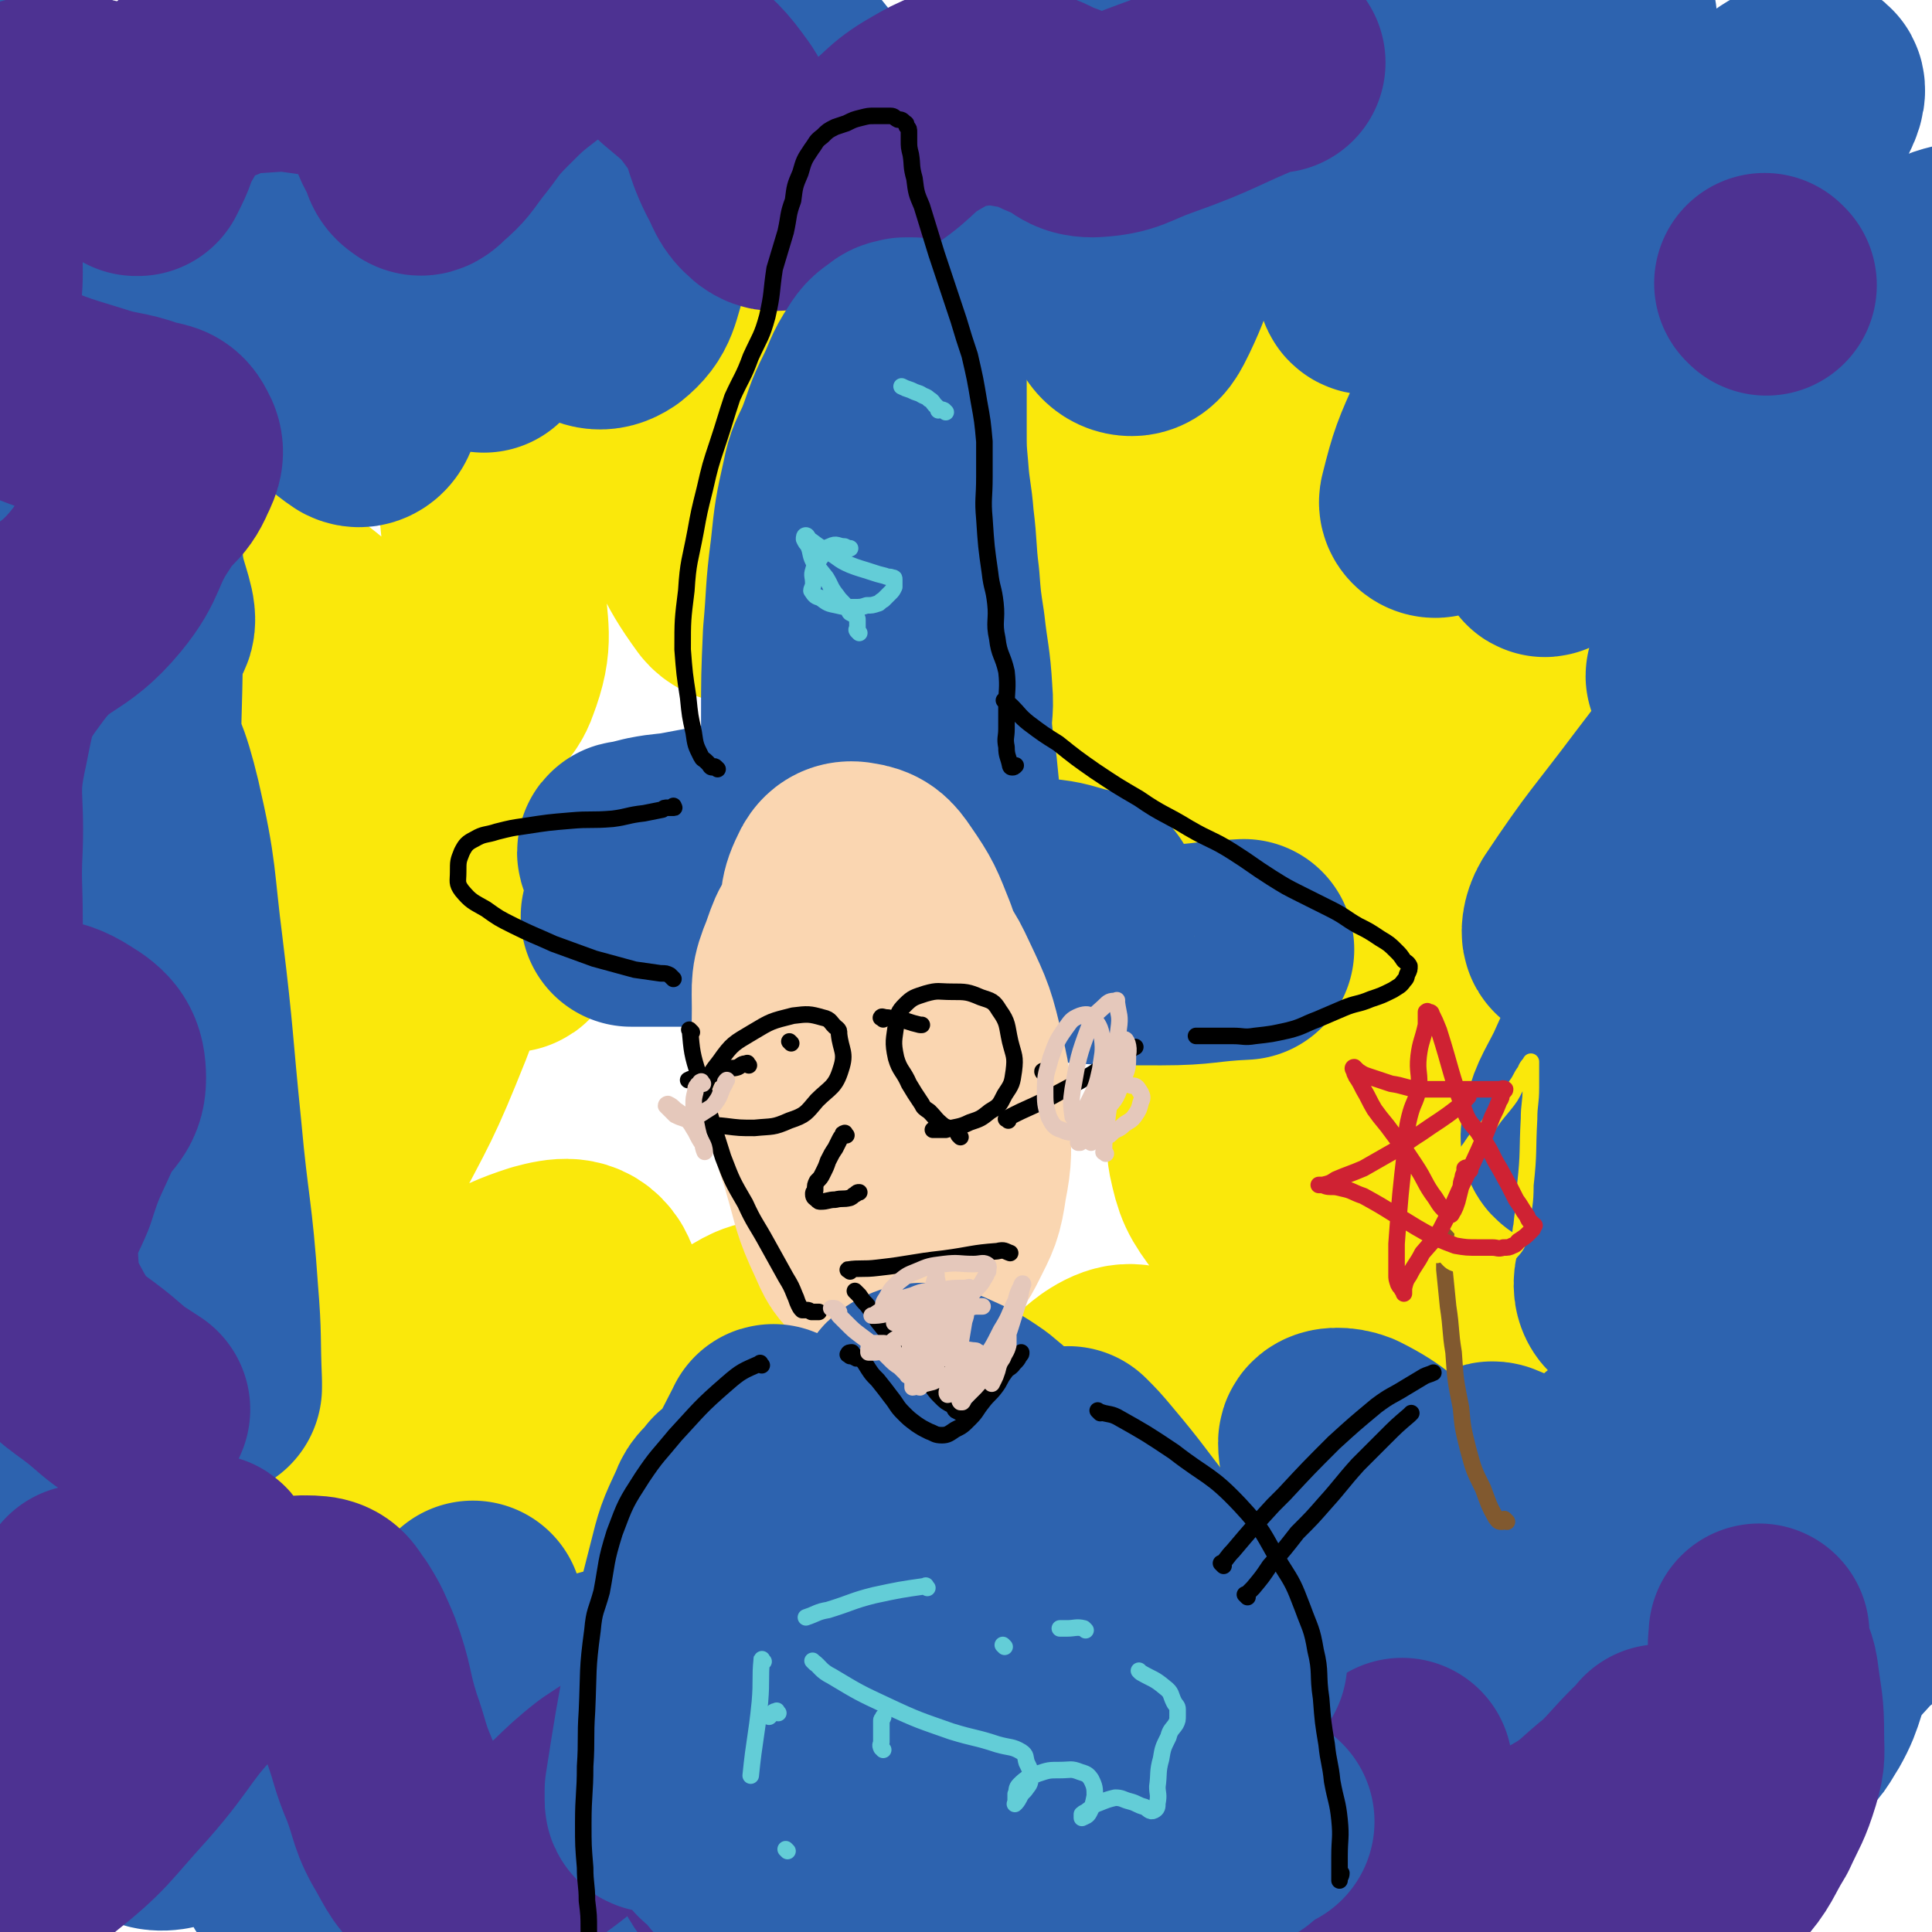 <svg viewBox='0 0 1050 1050' version='1.1' xmlns='http://www.w3.org/2000/svg' xmlns:xlink='http://www.w3.org/1999/xlink'><g fill='none' stroke='#FAE80B' stroke-width='120' stroke-linecap='round' stroke-linejoin='round'><path d='M554,383c-1,-1 -2,-1 -1,-1 22,-14 23,-13 46,-28 37,-23 36,-24 73,-47 27,-18 27,-19 55,-36 18,-11 19,-10 38,-19 6,-3 6,-3 13,-6 2,0 5,-1 4,0 -5,6 -8,7 -15,14 -26,25 -26,25 -51,50 -22,21 -23,19 -43,41 -15,15 -15,15 -27,32 -5,6 -8,9 -7,13 1,3 5,3 10,2 17,-4 18,-3 33,-12 23,-14 21,-18 43,-34 23,-16 24,-14 48,-30 22,-14 22,-15 43,-30 14,-11 14,-11 27,-22 2,-2 2,-2 4,-4 0,0 0,-1 0,-1 -23,13 -24,13 -47,27 -26,16 -26,16 -51,33 -27,18 -26,18 -53,36 -21,14 -22,13 -43,28 -8,6 -10,7 -15,15 -2,3 -1,6 2,7 10,3 12,4 24,2 22,-3 22,-7 45,-11 28,-4 28,-4 56,-5 29,-1 29,1 57,1 26,0 26,-1 51,0 18,1 18,1 35,3 7,0 7,1 13,3 1,0 1,-1 1,-1 -8,4 -8,5 -16,7 -32,12 -32,14 -66,22 -32,9 -33,8 -66,12 -32,5 -32,3 -64,6 -23,2 -23,1 -46,4 -9,1 -11,1 -18,5 -2,1 -2,4 0,5 8,6 9,6 19,10 19,8 20,6 40,14 26,9 25,11 51,20 26,9 26,10 52,15 22,5 22,4 44,6 13,1 13,0 26,0 6,0 6,0 11,0 0,0 0,0 0,0 -16,0 -16,0 -31,0 -29,1 -29,0 -58,2 -31,2 -31,3 -62,7 -25,3 -25,2 -49,7 -15,2 -15,3 -29,8 -4,2 -9,3 -8,5 3,3 7,4 15,5 19,5 19,5 38,7 26,3 26,2 52,4 25,2 25,1 49,5 22,2 22,2 43,7 10,3 11,3 20,7 5,3 8,4 8,8 0,4 -4,6 -9,8 -15,8 -15,10 -31,13 -24,6 -25,5 -50,5 -30,-1 -30,-3 -60,-7 -19,-2 -19,-3 -38,-4 -11,-1 -13,-4 -22,0 -5,2 -6,6 -5,11 3,14 4,16 13,28 10,16 14,14 25,29 16,23 12,26 30,48 13,16 17,13 32,29 12,13 9,17 21,29 4,3 7,4 11,2 4,-3 6,-6 6,-12 -2,-17 -3,-18 -11,-35 -11,-26 -11,-28 -28,-52 -17,-24 -19,-23 -40,-45 -7,-7 -9,-14 -15,-11 -6,3 -7,10 -9,21 -5,21 -4,22 -6,44 -1,32 -1,32 0,64 1,40 1,40 3,79 2,30 4,30 6,61 1,17 0,17 1,34 0,1 1,4 1,2 1,-9 3,-12 1,-24 -5,-32 -3,-34 -14,-64 -13,-34 -15,-34 -34,-65 -12,-21 -12,-26 -30,-38 -9,-6 -15,-5 -24,1 -15,11 -14,16 -23,34 -13,26 -11,27 -19,54 -9,27 -9,27 -16,55 -6,23 -5,23 -12,46 -1,5 -2,5 -3,10 0,0 0,0 0,0 10,-20 8,-21 20,-40 11,-18 12,-17 24,-35 7,-10 10,-12 13,-20 1,-3 -3,-4 -6,-2 -15,5 -14,9 -29,15 -24,11 -25,9 -49,20 -25,11 -25,12 -49,25 -22,12 -20,15 -42,24 -14,6 -17,8 -30,6 -6,-1 -10,-5 -9,-12 1,-16 4,-18 13,-35 12,-24 13,-24 30,-46 13,-18 14,-18 30,-34 9,-10 10,-9 21,-17 1,-1 3,-1 3,-1 0,0 -1,1 -2,2 -21,19 -22,18 -42,38 -20,21 -17,24 -38,43 -13,12 -14,10 -29,18 -5,3 -8,6 -10,3 -4,-5 -3,-9 -1,-18 8,-28 10,-28 22,-55 13,-29 14,-29 28,-57 11,-20 12,-19 22,-39 2,-5 5,-11 2,-11 -7,0 -12,4 -23,11 -25,16 -27,15 -49,36 -30,28 -29,30 -55,61 -27,31 -26,32 -52,64 -17,21 -16,22 -35,42 -5,5 -9,10 -11,7 -4,-6 -4,-13 0,-24 11,-29 12,-29 29,-56 22,-38 24,-36 48,-73 22,-32 27,-30 43,-64 7,-14 9,-22 4,-31 -5,-8 -13,-7 -24,-4 -25,8 -24,12 -47,26 -30,18 -30,18 -58,38 -29,21 -27,23 -56,44 -17,11 -17,12 -36,20 -7,3 -15,6 -15,1 1,-12 8,-18 18,-34 20,-35 21,-35 42,-70 25,-42 27,-41 50,-85 20,-38 21,-38 37,-78 10,-26 10,-27 14,-55 2,-14 4,-18 -2,-28 -5,-6 -10,-6 -19,-4 -14,3 -15,5 -26,14 -20,17 -19,19 -36,38 -12,15 -13,15 -24,31 -6,9 -6,18 -10,20 -2,1 -2,-7 -1,-14 2,-24 4,-24 7,-48 4,-33 6,-33 8,-66 3,-30 1,-31 3,-62 1,-20 0,-20 4,-41 1,-5 0,-10 4,-10 6,0 10,3 15,10 16,21 14,24 29,48 19,33 18,34 38,67 16,25 15,26 33,50 4,5 11,10 11,7 0,-6 -3,-15 -11,-26 -17,-24 -20,-23 -40,-45 -29,-31 -29,-31 -57,-62 -22,-24 -21,-25 -43,-49 -14,-15 -15,-14 -28,-31 -6,-8 -5,-9 -9,-18 0,0 0,1 0,1 7,5 7,5 14,10 26,18 26,18 52,37 23,16 21,20 45,34 21,12 23,16 45,18 11,1 17,-3 20,-12 8,-21 4,-25 3,-49 -1,-38 -4,-38 -5,-75 -2,-33 -4,-34 0,-66 3,-24 4,-27 14,-47 4,-6 8,-8 14,-6 12,5 13,8 22,20 17,23 17,24 29,50 16,34 12,36 26,70 11,28 10,32 26,54 4,5 10,4 13,0 8,-10 8,-14 10,-28 5,-29 2,-29 5,-58 3,-31 2,-32 8,-62 4,-19 3,-21 12,-37 2,-4 7,-6 9,-3 7,11 6,16 9,32 4,23 2,24 5,47 3,29 3,29 9,57 5,24 3,26 12,49 3,7 5,10 12,11 12,1 17,1 25,-8 16,-19 13,-24 24,-49 13,-31 12,-31 25,-63 9,-23 9,-23 19,-47 2,-4 4,-9 4,-9 0,1 -3,5 -5,10 -13,31 -13,31 -24,63 -11,30 -11,30 -19,62 -7,27 -8,27 -10,55 -2,16 -4,21 3,32 4,6 11,7 18,3 20,-14 17,-20 35,-39 26,-29 26,-29 52,-58 26,-29 26,-29 53,-58 15,-16 15,-17 32,-32 2,-2 6,-4 6,-1 -3,15 -7,18 -13,37 -10,29 -11,28 -18,57 -8,31 -8,31 -13,62 -3,24 -5,25 -2,48 2,13 2,15 12,24 12,10 15,8 31,14 8,3 8,1 16,3 '/></g>
<g fill='none' stroke='#2D63AF' stroke-width='120' stroke-linecap='round' stroke-linejoin='round'><path d='M786,882c-1,-1 -2,-2 -1,-1 1,3 0,5 3,9 15,24 15,24 31,46 19,25 19,25 40,48 11,12 12,15 24,23 2,1 4,-3 3,-6 -7,-15 -9,-16 -21,-30 -19,-24 -20,-24 -42,-46 -20,-20 -21,-19 -42,-38 -22,-21 -21,-23 -45,-42 -9,-7 -19,-13 -21,-10 -3,5 1,15 9,26 15,21 18,19 36,39 19,21 17,23 37,43 19,18 21,15 41,32 12,9 11,11 23,20 3,3 7,5 7,3 1,-7 -2,-12 -7,-22 -14,-24 -15,-24 -32,-46 -26,-33 -27,-32 -53,-65 -22,-27 -22,-27 -41,-56 -8,-11 -13,-15 -13,-25 0,-3 7,-3 12,-1 18,9 17,12 34,23 23,16 25,14 47,31 26,20 25,21 49,43 20,19 20,19 40,38 11,11 11,11 22,23 2,2 3,4 4,3 0,-1 -1,-4 -3,-7 -20,-25 -20,-24 -40,-49 -23,-26 -22,-26 -45,-53 -12,-13 -12,-13 -24,-27 -4,-4 -10,-9 -6,-8 13,5 19,10 39,20 21,11 21,10 42,22 18,10 16,13 35,21 11,5 12,5 24,5 7,0 12,0 14,-5 2,-7 0,-12 -6,-20 -11,-15 -12,-14 -27,-26 -15,-12 -15,-12 -32,-20 -8,-5 -9,-6 -18,-7 -3,0 -6,2 -5,4 1,5 3,7 8,10 10,6 10,7 21,9 12,3 12,3 25,2 15,0 15,0 30,-4 12,-3 14,-2 23,-9 5,-4 6,-7 5,-13 -2,-7 -4,-8 -11,-12 -14,-8 -15,-6 -31,-11 -12,-4 -12,-4 -24,-9 -5,-2 -9,-1 -11,-5 -2,-3 1,-5 3,-9 11,-18 10,-20 24,-35 21,-23 23,-22 47,-42 29,-24 30,-22 58,-45 10,-8 10,-9 18,-18 1,0 1,-1 0,-1 -2,0 -3,0 -5,1 -28,16 -28,15 -56,32 -28,16 -28,17 -56,34 -18,11 -18,12 -36,22 -11,7 -13,11 -23,13 -4,0 -5,-5 -4,-9 5,-14 9,-13 17,-28 13,-24 11,-25 27,-48 16,-26 18,-25 37,-49 12,-16 14,-15 25,-31 2,-3 4,-6 2,-6 -12,2 -17,1 -29,9 -22,15 -20,19 -41,36 -19,15 -19,15 -39,29 -11,7 -12,9 -23,13 -3,1 -6,-1 -5,-3 3,-15 5,-16 12,-30 13,-29 13,-29 29,-57 18,-33 17,-33 38,-65 17,-27 18,-26 38,-53 6,-8 13,-12 13,-16 -1,-2 -8,0 -14,4 -19,13 -18,14 -36,29 -21,18 -22,18 -42,37 -17,16 -16,17 -32,34 -3,4 -4,9 -5,8 -1,0 -1,-5 2,-10 22,-33 23,-32 47,-64 27,-35 26,-37 56,-70 30,-32 34,-29 65,-61 19,-19 18,-20 36,-41 1,-1 1,-1 1,-3 0,0 0,-1 0,-1 -18,12 -18,12 -36,25 -13,9 -13,10 -26,19 -24,18 -26,16 -49,35 -14,12 -13,14 -26,27 -2,2 -4,4 -3,3 6,-14 7,-18 17,-33 17,-27 17,-27 38,-51 24,-28 29,-25 52,-53 20,-25 22,-26 34,-54 6,-13 1,-14 1,-28 0,-5 3,-11 0,-10 -13,3 -16,9 -32,18 -33,17 -35,13 -65,33 -32,23 -29,27 -59,53 -25,21 -26,19 -52,40 -8,7 -11,13 -16,15 -2,1 0,-5 2,-10 13,-31 11,-33 29,-61 21,-32 27,-28 48,-60 19,-29 15,-32 34,-62 14,-24 17,-22 30,-46 3,-5 5,-12 1,-11 -11,2 -17,6 -29,17 -22,20 -20,22 -40,45 -27,32 -27,32 -53,64 -26,33 -25,34 -52,68 -14,17 -14,20 -28,34 -2,2 -6,0 -5,-3 5,-20 6,-22 15,-42 16,-35 19,-34 34,-68 16,-36 17,-36 30,-73 9,-27 8,-27 14,-55 3,-14 5,-18 2,-29 -1,-4 -6,-4 -10,-1 -12,9 -12,11 -22,23 -21,24 -21,24 -40,49 -17,22 -15,24 -31,47 -9,15 -9,16 -20,29 -2,2 -6,4 -6,1 -2,-15 -1,-18 2,-36 3,-26 6,-26 8,-51 3,-26 4,-26 2,-52 -1,-18 1,-23 -6,-36 -4,-5 -11,-6 -17,-1 -14,11 -12,16 -24,33 -16,22 -17,22 -32,45 -17,29 -17,29 -31,59 -12,25 -8,27 -20,52 -3,6 -5,11 -10,11 -5,0 -9,-4 -10,-12 -6,-21 -3,-23 -4,-46 -1,-26 2,-27 0,-53 -2,-24 -3,-24 -8,-49 -2,-11 0,-15 -6,-22 -3,-4 -8,-4 -12,0 -10,10 -7,13 -15,27 -8,13 -10,12 -16,26 -10,22 -5,25 -17,46 -5,9 -7,10 -17,14 -8,3 -11,3 -18,-1 -13,-8 -12,-11 -23,-23 -17,-20 -16,-21 -33,-42 -12,-15 -12,-15 -25,-29 -4,-5 -4,-5 -8,-8 -3,-3 -4,-3 -7,-5 -4,-3 -4,-6 -8,-5 -11,2 -16,2 -21,12 -10,20 -6,24 -9,49 -4,25 -2,25 -5,51 -3,18 -1,19 -6,36 -5,15 -4,20 -14,28 -6,4 -11,3 -17,-3 -14,-16 -11,-20 -23,-40 -5,-8 -5,-8 -10,-16 -4,-6 -4,-6 -8,-13 -21,-39 -21,-39 -42,-79 -4,-8 -3,-9 -7,-17 0,-1 0,0 -1,1 -1,2 -4,1 -3,3 3,31 5,32 11,63 1,8 1,8 3,15 6,20 7,20 12,41 7,25 5,25 12,50 1,5 1,6 3,10 0,0 0,-1 0,-1 -10,-22 -8,-23 -19,-43 -19,-35 -19,-35 -40,-68 -19,-29 -20,-28 -39,-57 -12,-17 -12,-17 -23,-34 -2,-3 -3,-6 -4,-5 -2,1 -2,4 -1,8 5,27 4,27 11,53 10,33 14,32 25,65 12,36 12,36 21,73 5,21 7,22 7,42 0,5 -4,9 -8,7 -15,-10 -15,-16 -30,-32 -25,-30 -23,-31 -50,-60 -35,-38 -36,-37 -74,-73 -23,-22 -25,-20 -47,-42 -5,-5 -5,-13 -6,-12 -2,2 0,9 0,17 1,27 -2,27 2,53 6,41 4,42 19,81 19,47 29,43 48,89 14,34 11,36 19,71 3,11 7,20 3,23 -4,3 -10,-4 -19,-11 -34,-24 -34,-25 -66,-51 -1,-1 0,-1 -1,-2 '/><path d='M71,915c-1,-1 -2,-2 -1,-1 3,2 4,5 9,7 16,4 17,5 33,4 14,-1 15,-2 27,-8 10,-5 11,-6 17,-13 2,-2 0,-5 -2,-5 -6,0 -9,-1 -15,4 -18,14 -16,16 -32,33 -12,13 -15,12 -24,27 -6,8 -8,12 -5,20 2,5 6,7 13,6 16,-3 16,-6 32,-15 20,-11 20,-11 39,-25 22,-16 21,-18 42,-34 19,-15 19,-14 38,-28 7,-5 7,-5 15,-11 0,0 0,-1 0,0 -12,10 -14,9 -26,22 -19,22 -17,23 -35,46 -13,17 -15,16 -27,35 -8,13 -9,14 -13,29 -1,6 0,10 4,11 10,2 14,1 25,-5 22,-13 20,-17 41,-33 23,-16 24,-15 47,-31 21,-14 21,-16 43,-29 9,-6 12,-9 20,-9 3,0 4,5 2,10 -4,13 -6,13 -14,26 -11,18 -13,17 -24,35 -12,21 -12,21 -22,43 -6,14 -7,15 -9,30 -1,6 0,11 4,12 6,0 9,-5 18,-11 20,-13 21,-11 40,-27 23,-18 20,-21 43,-40 18,-15 18,-15 38,-28 11,-8 11,-9 23,-13 6,-2 8,-3 13,0 6,3 6,5 7,12 3,10 3,10 2,21 -1,23 -2,23 -5,46 -3,17 -7,17 -9,35 0,8 -2,15 3,16 7,2 13,-2 20,-10 15,-15 13,-17 24,-35 13,-21 11,-22 23,-44 9,-15 7,-17 18,-30 8,-9 10,-9 21,-12 6,-2 8,-2 14,1 6,2 6,4 11,8 6,5 7,4 12,11 7,8 5,10 12,19 7,10 7,13 16,18 7,4 12,6 17,1 12,-11 9,-17 19,-33 7,-13 8,-13 15,-27 6,-11 3,-13 10,-22 4,-5 7,-6 12,-5 7,2 7,6 14,12 7,7 5,8 13,14 9,8 9,8 20,13 11,5 11,5 23,7 10,1 11,2 19,0 7,-2 7,-3 11,-9 6,-10 7,-11 9,-23 3,-14 -2,-15 1,-29 1,-4 1,-7 6,-8 7,-2 10,-3 18,1 13,6 12,8 23,18 13,11 11,14 24,24 14,10 15,9 30,16 10,4 11,6 22,5 10,-1 12,-2 19,-9 12,-13 11,-16 18,-32 5,-13 3,-14 7,-27 1,-7 1,-7 3,-13 0,0 1,0 1,0 1,1 1,2 1,4 0,8 -1,8 -2,16 -2,18 -5,18 -5,36 0,4 2,8 5,7 5,-1 6,-5 10,-11 8,-14 5,-16 13,-30 6,-9 7,-9 14,-17 5,-5 6,-4 10,-9 2,-3 0,-4 2,-6 3,-5 5,-4 8,-10 4,-9 4,-9 6,-19 4,-12 4,-12 5,-23 3,-20 4,-20 5,-40 1,-28 -1,-28 -1,-57 0,-36 0,-36 0,-73 0,-31 1,-31 0,-62 -1,-24 1,-24 -3,-47 -2,-17 -5,-17 -8,-34 -2,-15 -3,-15 -2,-31 2,-21 4,-21 8,-43 4,-23 5,-23 7,-47 2,-26 2,-26 2,-52 0,-23 1,-23 -3,-46 -3,-17 -4,-17 -11,-33 -8,-18 -8,-18 -18,-34 -8,-14 -9,-13 -19,-26 -9,-10 -9,-9 -19,-19 -5,-5 -5,-5 -11,-11 -1,-1 -1,-1 -1,-1 '/><path d='M70,313c-1,-1 -1,-1 -1,-1 -1,-1 0,0 0,0 -1,8 -2,8 -2,17 -1,22 -1,22 -1,44 0,24 0,24 0,48 1,30 1,30 2,60 1,22 6,29 1,43 -2,5 -10,0 -14,-5 -16,-23 -17,-25 -27,-53 -13,-33 -11,-34 -20,-70 -7,-26 -5,-27 -10,-54 -4,-18 -3,-19 -7,-37 -1,-3 -3,-8 -4,-6 -1,4 -1,9 -1,18 -1,33 -2,33 -1,66 1,74 -1,74 5,147 5,68 5,68 17,135 10,57 14,57 28,113 9,33 9,33 18,65 4,14 5,13 10,27 0,2 1,7 1,5 1,-21 2,-26 -1,-52 -7,-67 -9,-67 -18,-134 -9,-64 -11,-64 -17,-129 -6,-56 -7,-57 -6,-113 0,-26 3,-26 9,-51 4,-15 4,-15 10,-28 2,-4 4,-8 7,-6 6,4 6,8 12,17 3,4 3,4 4,9 10,25 12,25 18,50 9,39 7,40 12,79 6,49 5,49 10,98 4,44 6,44 9,88 2,24 1,24 2,48 0,1 0,2 0,3 0,0 -1,0 -1,-1 -5,-28 -6,-28 -10,-57 -6,-36 -5,-36 -9,-72 -7,-47 -8,-47 -13,-95 -6,-48 -7,-48 -10,-96 -2,-42 0,-43 0,-85 0,-22 0,-22 0,-43 0,-5 0,-5 0,-9 0,0 -1,0 -1,0 -7,35 -8,36 -13,71 -7,45 -6,45 -12,89 -10,63 -10,63 -21,125 -12,71 -14,70 -25,141 -7,44 -6,48 -12,88 '/></g>
<g fill='none' stroke='#4D3292' stroke-width='120' stroke-linecap='round' stroke-linejoin='round'><path d='M47,868c-1,-1 -1,-2 -1,-1 -12,38 -21,40 -23,78 0,16 7,19 18,29 5,3 9,2 13,-3 22,-23 23,-25 40,-53 7,-11 5,-12 9,-25 6,-17 7,-17 10,-34 1,-4 1,-10 -2,-9 -7,2 -9,7 -18,16 -15,13 -17,12 -29,27 -11,16 -6,19 -17,35 -12,20 -16,17 -27,37 -8,14 -7,15 -11,30 -2,7 -5,13 -1,15 4,3 10,0 16,-6 24,-19 23,-21 44,-44 22,-25 19,-28 43,-52 17,-16 17,-17 38,-29 10,-6 12,-7 23,-6 6,1 6,4 10,9 5,8 5,9 9,18 7,19 5,20 11,39 5,14 4,15 10,29 6,16 4,17 13,32 6,11 7,13 17,19 9,5 12,5 23,2 16,-5 15,-9 30,-20 18,-13 16,-15 34,-29 12,-8 12,-8 25,-14 6,-3 7,-4 13,-3 4,1 4,2 7,6 4,6 3,7 5,13 4,13 3,13 8,25 6,13 6,14 15,25 6,7 7,9 16,10 12,2 14,2 27,-3 17,-7 18,-7 31,-20 14,-15 12,-17 22,-34 6,-9 4,-10 9,-18 2,-2 3,-1 4,-3 1,-1 1,-3 2,-3 0,0 0,2 1,4 3,4 3,3 7,7 17,21 15,24 35,42 9,9 10,9 22,12 13,2 16,3 28,-2 16,-7 17,-9 29,-22 12,-12 11,-13 19,-28 6,-10 7,-11 9,-22 1,-8 -1,-9 -3,-16 0,-1 -1,-1 -2,0 -2,1 -3,2 -3,4 -1,7 -1,7 0,15 1,9 -1,11 5,18 17,19 19,21 41,34 10,6 13,6 24,3 11,-3 10,-6 20,-15 8,-7 8,-7 14,-16 3,-4 2,-5 3,-9 0,-1 0,-1 0,-1 0,0 0,0 0,1 0,4 -1,5 1,8 11,20 8,26 25,38 12,9 16,5 32,3 16,-2 16,-3 30,-10 16,-9 15,-11 29,-22 9,-9 9,-10 18,-19 3,-3 3,-2 6,-5 0,-1 0,-1 0,-1 0,0 0,-1 0,0 -2,5 -3,6 -3,12 -1,20 -2,21 0,40 2,7 2,8 8,14 4,4 6,6 11,5 8,-1 10,-3 15,-9 10,-11 9,-13 17,-26 6,-13 7,-13 11,-26 3,-10 2,-11 2,-21 0,-16 -1,-16 -3,-32 -1,-7 -3,-7 -5,-14 -1,-4 0,-5 0,-9 '/><path d='M960,155c-1,-1 -1,-1 -1,-1 '/><path d='M693,34c-1,-1 -1,-2 -1,-1 -2,0 -2,0 -4,1 -30,12 -29,14 -60,25 -17,6 -17,9 -34,10 -10,0 -10,-4 -19,-8 -9,-3 -9,-5 -18,-7 -13,-2 -13,-3 -26,-2 -14,2 -15,2 -27,9 -16,9 -14,12 -29,22 -14,9 -14,8 -28,16 -9,4 -9,6 -19,9 -6,1 -8,2 -12,-1 -7,-6 -6,-8 -11,-17 -8,-16 -5,-18 -14,-32 -10,-14 -11,-14 -24,-25 -11,-10 -10,-12 -23,-18 -13,-6 -16,-9 -29,-6 -14,3 -13,8 -25,18 -13,10 -13,10 -24,21 -11,11 -10,12 -19,23 -6,8 -6,9 -13,15 -3,3 -5,5 -7,3 -5,-3 -3,-6 -7,-12 -5,-9 -3,-11 -10,-19 -7,-9 -7,-10 -17,-16 -11,-6 -12,-5 -24,-7 -14,-2 -14,-2 -28,-1 -12,1 -12,0 -23,5 -11,4 -12,4 -21,12 -8,7 -7,9 -13,19 -4,7 -3,8 -7,16 -1,2 -1,2 -2,4 0,0 -1,0 -1,0 0,-2 0,-2 0,-5 -1,-6 1,-8 -4,-12 -10,-10 -12,-13 -26,-15 -20,-2 -25,-2 -43,7 -11,5 -10,10 -14,23 -4,13 -1,14 -2,29 -1,16 0,16 0,31 0,16 -3,17 0,32 2,11 3,12 9,21 3,5 4,5 9,7 23,10 23,10 46,17 15,5 16,3 30,8 7,2 10,1 13,7 3,5 2,8 -1,14 -5,12 -9,10 -16,22 -13,19 -9,23 -23,40 -19,23 -27,17 -44,40 -15,20 -15,23 -20,48 -6,27 -2,28 -3,56 -1,20 0,20 0,41 0,17 0,17 0,35 0,7 -4,10 0,15 6,6 10,3 20,6 17,4 20,-1 34,8 10,6 13,10 13,21 0,11 -6,11 -12,23 -8,18 -9,18 -15,37 -7,17 -11,18 -10,36 1,21 2,23 12,41 11,18 15,16 31,30 8,7 9,7 18,13 '/></g>
<g fill='none' stroke='#2D63AF' stroke-width='120' stroke-linecap='round' stroke-linejoin='round'><path d='M443,407c-1,-1 -1,-1 -1,-1 -1,-8 -1,-8 -1,-16 0,-22 0,-22 1,-45 2,-22 1,-22 4,-45 2,-19 2,-19 6,-37 2,-10 3,-10 7,-19 5,-13 4,-13 10,-25 5,-10 4,-11 10,-20 3,-5 4,-5 8,-8 2,-2 3,-1 5,-2 1,0 1,0 2,0 1,0 1,0 2,0 0,0 0,0 0,0 1,0 1,0 1,1 1,1 1,1 1,2 0,3 0,3 0,6 0,18 0,18 0,36 0,11 0,11 1,22 1,14 2,14 3,27 2,16 1,16 3,32 1,13 1,13 3,26 2,18 3,18 4,35 1,11 -1,11 0,23 1,11 2,11 3,23 1,10 1,10 2,20 1,5 1,5 4,10 1,3 3,3 3,4 1,1 -1,0 -2,0 -2,0 -2,0 -4,0 -1,0 -1,-1 -3,-1 -1,-1 -1,-1 -3,-2 -1,-1 -1,-1 -2,-2 -1,0 -1,0 -1,-1 -2,0 -2,0 -4,-1 -1,0 -1,0 -2,0 -1,0 -1,0 -2,0 -2,-1 -2,-1 -4,-2 -2,-1 -3,0 -5,-1 -4,-1 -4,-1 -9,-2 -5,-1 -5,-1 -11,-2 -5,-2 -5,-2 -11,-3 -3,0 -3,0 -6,0 -1,0 -3,0 -2,0 0,0 2,0 4,-1 5,0 5,0 10,-1 6,0 5,0 11,-1 '/><path d='M465,439c-1,-1 -1,-2 -1,-1 -12,1 -12,2 -24,4 -17,4 -17,5 -35,9 -16,3 -16,3 -32,6 -10,2 -10,1 -20,3 -4,1 -4,1 -8,2 -2,1 -4,0 -4,1 0,1 1,2 4,2 15,5 15,5 31,9 18,6 18,6 36,11 14,4 14,4 29,7 23,5 22,7 45,9 27,2 28,0 55,-1 15,-1 15,-1 29,-4 9,-2 8,-2 17,-4 1,-1 1,-1 3,-1 1,0 2,0 2,-1 0,-1 -1,-2 -3,-2 -12,-3 -12,-4 -23,-5 -24,-4 -24,-4 -48,-5 -21,-1 -21,0 -42,0 -24,0 -25,-2 -49,0 -15,1 -15,2 -30,5 -15,3 -15,4 -30,7 -4,1 -4,1 -9,2 -6,2 -6,3 -12,5 -2,1 -3,1 -3,1 0,0 1,0 2,0 17,0 17,0 34,0 29,0 30,-1 59,1 30,2 30,3 60,7 34,5 33,7 67,10 33,3 33,3 66,3 23,0 23,-2 45,-3 '/></g>
<g fill='none' stroke='#FAD6B1' stroke-width='120' stroke-linecap='round' stroke-linejoin='round'><path d='M457,585c-1,-1 -1,-1 -1,-1 -2,-17 -1,-17 -2,-34 -1,-22 -3,-22 -3,-45 1,-13 -1,-15 4,-25 2,-5 5,-7 10,-6 7,1 9,3 13,9 9,13 9,14 15,29 5,14 5,15 8,30 4,22 3,22 5,45 3,19 5,19 4,39 0,17 -1,17 -4,34 -2,9 -2,9 -5,18 -2,5 -1,6 -5,9 -2,2 -4,2 -6,1 -6,-3 -7,-4 -11,-9 -7,-8 -7,-9 -12,-18 -9,-17 -9,-18 -15,-36 -7,-19 -9,-19 -13,-38 -4,-19 -3,-20 -3,-39 0,-13 -1,-14 4,-26 4,-11 4,-14 14,-21 5,-4 8,-4 15,-2 11,4 11,6 20,15 9,10 10,10 16,23 9,19 9,19 14,40 4,16 3,16 3,33 0,16 1,17 -2,32 -2,14 -3,15 -9,27 -4,8 -5,9 -11,14 -4,4 -5,5 -11,5 -6,0 -7,0 -13,-4 -7,-5 -7,-6 -11,-15 -8,-17 -7,-18 -12,-35 -4,-15 -6,-15 -8,-31 -2,-17 -1,-17 0,-34 0,-12 0,-12 2,-23 2,-10 3,-9 5,-19 2,-6 2,-6 3,-12 '/></g>
<g fill='none' stroke='#2D63AF' stroke-width='120' stroke-linecap='round' stroke-linejoin='round'><path d='M582,793c-1,-1 -2,-2 -1,-1 4,4 5,5 10,11 16,19 15,19 30,38 13,16 14,16 27,32 9,10 8,11 17,21 4,4 5,5 7,9 1,0 -1,-1 -1,-1 -13,-11 -14,-11 -26,-22 -25,-23 -25,-24 -49,-48 -17,-16 -17,-16 -33,-31 -15,-14 -14,-16 -30,-29 -10,-7 -11,-7 -22,-12 -6,-2 -8,-4 -14,-2 -5,2 -6,3 -9,9 -3,8 -1,9 -3,18 -2,9 -1,9 -4,18 -1,4 -1,5 -4,9 -2,3 -3,3 -6,6 -3,3 -3,3 -7,5 -2,1 -2,1 -4,1 -2,0 -4,1 -4,0 -1,0 0,-1 1,-2 2,-2 2,-2 3,-4 3,-4 3,-4 6,-7 4,-4 4,-5 9,-6 2,-1 5,-2 5,1 6,23 6,25 7,50 0,18 -3,18 -4,36 -1,20 0,20 -2,40 0,9 1,9 -1,17 -1,3 -2,4 -4,6 0,0 1,-1 1,-1 -1,-11 -1,-11 -1,-22 -1,-23 -1,-23 -2,-47 -1,-21 -1,-21 -2,-42 0,-12 0,-12 0,-24 0,-3 1,-4 0,-6 0,0 -1,1 -1,2 -8,19 -9,19 -15,38 -10,29 -9,30 -18,59 -7,24 -7,24 -15,47 -5,16 -5,16 -11,31 -4,9 -4,9 -9,17 -1,2 -3,4 -4,2 -5,-10 -7,-13 -8,-26 0,-32 2,-32 5,-63 3,-32 2,-33 7,-64 4,-22 5,-21 10,-43 3,-12 4,-12 7,-24 1,-4 1,-4 1,-8 0,-1 -1,-2 -1,-1 -8,16 -9,16 -15,34 -8,21 -6,22 -12,44 -11,37 -11,36 -22,73 -5,18 -4,19 -10,37 -1,6 -2,6 -4,11 -1,1 -1,0 -1,-1 0,-2 0,-3 0,-5 5,-32 5,-32 11,-64 5,-27 5,-28 12,-55 4,-16 4,-16 11,-31 2,-6 4,-5 8,-11 0,0 0,0 0,0 0,6 1,6 0,12 -2,28 -3,28 -6,55 -1,11 -3,11 -3,22 -2,29 -1,29 -1,57 0,16 -1,16 0,31 0,6 0,11 3,11 3,0 5,-5 9,-12 6,-12 5,-12 10,-25 7,-20 7,-20 15,-39 7,-18 4,-19 13,-35 7,-11 8,-11 18,-19 6,-5 7,-8 14,-7 7,1 7,4 12,10 7,8 7,8 11,18 7,17 6,18 11,37 4,13 2,13 7,26 2,6 2,8 6,11 1,2 3,1 5,-1 4,-3 5,-3 7,-9 4,-16 2,-17 4,-33 3,-17 1,-18 6,-34 2,-8 3,-9 10,-14 4,-3 6,-4 10,-1 7,3 7,5 11,12 6,11 7,12 10,24 6,18 3,18 8,36 3,10 4,10 7,20 2,4 1,5 2,9 0,1 0,2 1,2 0,-1 0,-2 0,-3 0,-4 0,-4 0,-8 0,-7 -1,-7 1,-14 1,-4 1,-6 4,-8 3,-1 5,0 8,1 7,4 7,5 14,10 8,6 7,7 15,13 7,6 7,7 15,12 4,3 5,5 9,5 3,0 5,-2 6,-4 1,-5 1,-7 -2,-12 -9,-12 -9,-14 -21,-22 -20,-14 -21,-15 -44,-21 -14,-5 -15,-4 -31,-2 -18,2 -18,3 -35,10 -17,6 -16,8 -33,15 -16,6 -17,6 -33,11 -16,5 -17,4 -33,8 -12,3 -12,3 -24,5 -6,1 -6,1 -12,2 -1,0 -1,1 -2,1 0,0 0,0 0,0 10,2 10,2 19,4 31,8 31,9 62,16 23,4 23,4 46,7 20,2 21,4 41,2 16,-1 16,-3 32,-8 12,-4 13,-3 23,-9 4,-2 4,-4 4,-7 0,-4 0,-6 -4,-7 -14,-3 -16,-1 -32,-2 -22,-1 -23,-2 -45,-1 -26,1 -26,1 -52,6 -21,4 -22,4 -42,12 -14,6 -13,7 -26,15 -8,5 -11,4 -15,11 -3,3 -2,6 1,8 9,6 10,6 21,9 21,4 21,2 42,3 23,1 23,1 47,-1 25,-2 25,-2 49,-5 24,-4 24,-4 48,-10 20,-5 20,-6 40,-14 12,-5 12,-6 24,-12 2,-1 2,-1 4,-2 '/><path d='M674,999c-1,-1 -1,-1 -1,-1 '/><path d='M647,919c-1,-1 -1,-1 -1,-1 -1,-1 0,0 0,0 '/></g>
<g fill='none' stroke='#000000' stroke-width='9' stroke-linecap='round' stroke-linejoin='round'><path d='M480,554c-1,-1 -2,-1 -1,-1 0,-1 1,0 3,0 2,0 2,1 5,1 3,1 3,0 6,1 3,1 3,1 7,2 0,0 0,0 1,0 '/><path d='M430,567c-1,-1 -1,-1 -1,-1 '/><path d='M460,617c-1,-1 -1,-2 -1,-1 -1,0 -1,0 -1,1 -1,1 -1,1 -2,3 -1,2 -1,2 -2,4 -2,3 -2,3 -4,7 -1,3 -1,3 -3,7 -1,2 -1,2 -3,4 -1,2 -1,2 -1,5 -1,1 -1,1 -1,2 0,2 1,2 2,3 1,1 1,1 2,1 4,0 4,-1 8,-1 4,-1 4,0 8,-1 2,-1 1,-1 3,-2 1,-1 1,-1 2,-1 '/><path d='M366,532c-1,-1 -1,-1 -1,-1 -1,-1 -1,-1 -1,-1 -2,-1 -2,-1 -5,-1 -7,-1 -7,-1 -14,-2 -11,-3 -11,-3 -22,-6 -11,-4 -11,-4 -22,-8 -11,-5 -12,-5 -22,-10 -8,-4 -8,-4 -15,-9 -7,-4 -8,-4 -13,-10 -3,-4 -2,-5 -2,-10 0,-6 0,-6 2,-11 2,-4 3,-5 7,-7 5,-3 6,-2 12,-4 8,-2 8,-2 15,-3 13,-2 13,-2 25,-3 11,-1 11,0 23,-1 8,-1 8,-2 17,-3 5,-1 5,-1 10,-2 1,-1 1,-1 3,-1 2,0 2,0 3,0 1,0 0,0 0,-1 '/><path d='M390,418c-1,-1 -1,-1 -1,-1 -1,-1 -1,0 -2,0 -1,0 -1,-1 -2,-2 0,0 0,0 -1,-1 0,0 0,0 0,0 -2,-2 -2,-1 -3,-3 -3,-6 -3,-6 -4,-13 -2,-9 -2,-9 -3,-19 -2,-13 -2,-13 -3,-26 0,-16 0,-16 2,-32 1,-16 2,-16 5,-32 2,-11 2,-11 5,-23 3,-13 3,-13 7,-25 4,-12 4,-13 8,-25 5,-11 6,-11 10,-22 5,-11 6,-11 9,-22 3,-13 2,-13 4,-26 3,-10 3,-10 6,-20 2,-9 1,-9 4,-17 1,-8 1,-8 4,-15 2,-7 2,-7 6,-13 3,-4 2,-4 6,-7 3,-3 3,-3 7,-5 3,-1 3,-1 6,-2 4,-2 4,-2 8,-3 4,-1 4,-1 7,-1 3,0 3,0 5,0 0,0 0,0 0,0 1,0 1,0 1,0 2,0 2,0 3,0 2,0 2,1 4,2 2,0 2,0 4,2 1,0 0,1 1,2 1,1 1,1 1,3 0,2 0,2 0,4 0,4 0,4 1,8 1,6 0,6 2,13 1,8 1,8 4,15 4,13 4,13 8,26 6,18 6,18 12,36 3,10 3,10 6,19 3,13 3,13 5,25 2,11 2,11 3,22 0,10 0,10 0,19 0,12 -1,12 0,23 1,15 1,15 3,29 1,9 2,8 3,17 1,9 -1,10 1,19 1,9 3,9 5,18 1,9 0,10 0,19 0,6 0,6 0,12 0,5 -1,5 0,10 0,5 1,5 2,10 0,0 0,0 0,0 0,0 0,1 1,1 1,0 1,0 2,-1 '/><path d='M547,382c-1,-1 -2,-2 -1,-1 1,1 2,1 4,3 4,4 4,5 9,9 8,6 8,6 16,11 10,8 10,8 20,15 12,8 12,8 24,15 13,9 14,8 27,16 12,7 13,6 24,13 11,7 10,7 21,14 8,5 8,5 16,9 8,4 8,4 16,8 8,4 8,5 15,9 6,3 6,3 12,7 5,3 5,3 9,7 2,2 2,2 4,5 1,1 2,1 3,3 0,2 0,2 -1,4 -1,2 0,2 -2,4 -2,3 -3,3 -6,5 -6,3 -6,3 -12,5 -7,3 -8,2 -15,5 -7,3 -7,3 -14,6 -8,3 -8,4 -16,6 -9,2 -9,2 -18,3 -6,1 -6,0 -12,0 -2,0 -2,0 -4,0 -5,0 -5,0 -10,0 -2,0 -2,0 -4,0 -1,0 -1,0 -2,0 0,0 0,0 0,0 '/><path d='M376,561c-1,-1 -2,-2 -1,-1 1,11 1,13 5,25 6,22 6,22 13,44 5,13 5,13 12,25 5,11 6,11 12,22 5,9 5,9 10,18 3,5 3,5 5,10 1,2 1,3 2,5 1,2 1,2 2,3 1,0 1,0 2,0 2,0 1,0 3,1 2,0 2,0 4,0 '/><path d='M462,737c-1,-1 -2,-1 -1,-1 0,-1 1,-1 2,-1 0,0 0,0 0,0 1,2 0,2 2,3 1,1 1,-1 2,0 3,2 3,3 5,6 2,3 2,3 5,6 4,5 4,5 7,9 4,5 3,5 7,9 3,3 3,3 7,6 3,2 3,2 7,4 3,1 3,2 7,2 3,0 4,-1 7,-3 4,-2 4,-2 8,-6 4,-4 3,-4 7,-9 3,-4 4,-4 7,-8 3,-4 2,-4 5,-8 2,-3 3,-2 5,-5 2,-2 2,-2 3,-4 1,-1 1,-1 1,-2 '/><path d='M414,742c-1,-1 -1,-2 -1,-1 -9,4 -10,4 -18,11 -15,13 -15,14 -28,28 -9,11 -10,11 -18,23 -9,14 -9,14 -15,30 -5,16 -4,16 -7,32 -3,11 -4,10 -5,21 -3,22 -2,22 -3,44 -1,15 0,15 -1,30 0,15 -1,15 -1,31 0,12 0,12 1,24 0,9 1,9 1,18 1,8 1,8 1,16 0,7 0,7 1,14 1,4 1,4 2,8 0,1 0,1 0,1 '/><path d='M598,768c-1,-1 -1,-1 -1,-1 -1,-1 0,0 0,0 5,2 6,1 10,3 16,9 16,9 31,19 18,14 20,12 36,29 13,14 12,15 22,32 7,11 7,11 12,24 4,11 5,11 7,23 3,12 1,13 3,26 1,13 1,13 3,25 1,10 2,10 3,20 2,11 3,11 4,21 1,10 0,10 0,20 0,5 0,5 0,10 0,1 0,2 0,3 0,0 0,-1 0,-1 0,-1 1,-1 1,-3 '/><path d='M678,868c-1,-1 -1,-1 -1,-1 -1,-1 0,0 0,0 0,0 0,0 0,0 2,-2 2,-2 4,-4 5,-6 5,-6 9,-12 8,-9 8,-9 15,-18 8,-8 8,-8 15,-16 9,-10 9,-11 18,-21 7,-7 7,-7 15,-15 6,-6 6,-6 13,-12 1,-1 1,-1 1,-1 '/><path d='M665,851c-1,-1 -1,-1 -1,-1 -1,-1 0,0 0,0 3,-3 3,-4 6,-7 11,-13 11,-13 22,-25 3,-3 3,-3 6,-6 13,-14 13,-14 27,-28 11,-10 11,-10 23,-20 8,-6 8,-5 16,-10 5,-3 5,-3 10,-6 2,-1 3,-1 5,-2 '/></g>
<g fill='none' stroke='#81592F' stroke-width='9' stroke-linecap='round' stroke-linejoin='round'><path d='M819,827c-1,-1 -1,-1 -1,-1 -1,-1 0,0 0,0 -1,1 -1,1 -2,1 -2,0 -2,-1 -3,-2 -4,-7 -4,-8 -7,-16 -5,-10 -5,-10 -8,-21 -3,-12 -3,-12 -4,-23 -3,-15 -3,-15 -4,-30 -2,-12 -1,-12 -3,-25 -1,-10 -1,-10 -2,-20 0,-7 0,-7 0,-13 0,-4 1,-4 1,-8 0,0 0,0 0,-1 '/></g>
<g fill='none' stroke='#FAE80B' stroke-width='9' stroke-linecap='round' stroke-linejoin='round'><path d='M807,683c-1,-1 -1,-1 -1,-1 -1,-2 -1,-2 -2,-3 -3,-4 -3,-4 -6,-7 -5,-5 -5,-6 -10,-10 -6,-6 -6,-5 -12,-10 -7,-6 -7,-6 -14,-12 -5,-4 -5,-4 -10,-8 -3,-3 -3,-2 -7,-5 -2,-1 -3,-3 -4,-3 0,0 1,2 2,3 4,4 4,4 9,7 4,3 5,3 10,5 5,2 5,2 10,2 5,1 5,1 9,-1 5,-2 6,-2 10,-5 5,-5 4,-6 8,-11 4,-6 4,-6 9,-11 4,-6 4,-6 9,-12 4,-5 4,-5 7,-11 3,-4 2,-4 5,-8 1,-3 2,-3 3,-5 0,0 0,0 0,0 0,1 0,1 0,3 0,6 0,6 0,11 0,9 -1,9 -1,17 -1,18 0,18 -2,36 0,11 -1,11 -2,22 -1,4 0,5 -2,9 -2,4 -3,4 -6,8 -3,2 -3,3 -6,5 -2,1 -3,1 -5,1 -4,0 -4,0 -8,0 -4,0 -4,0 -8,-2 -4,-1 -4,-2 -7,-5 -2,-1 -3,-1 -5,-2 0,0 0,0 0,0 0,0 0,-1 0,0 0,0 1,1 1,2 '/></g>
<g fill='none' stroke='#CF2233' stroke-width='9' stroke-linecap='round' stroke-linejoin='round'><path d='M799,636c-1,-1 -1,-1 -1,-1 -1,-1 -2,0 -2,0 0,0 0,1 0,1 0,2 -1,2 -1,4 -1,3 -1,3 -1,5 -1,4 -1,4 -2,8 -1,3 -1,3 -2,5 -1,1 -1,3 -2,2 -4,-3 -5,-4 -8,-9 -6,-8 -5,-9 -11,-18 -6,-9 -6,-9 -12,-17 -5,-7 -5,-6 -10,-13 -3,-5 -3,-6 -6,-11 -2,-4 -2,-4 -4,-7 0,-1 -1,-1 -1,-3 -1,-1 -1,-2 0,-2 0,0 1,1 2,2 3,2 3,2 6,3 6,2 6,2 12,4 7,1 7,2 14,3 6,0 6,0 12,0 5,0 5,0 10,0 5,0 5,0 10,0 5,0 5,0 9,0 2,0 2,0 4,0 1,0 2,-1 3,0 0,1 -1,1 -2,3 0,1 0,2 -1,3 -2,5 -2,5 -4,9 -5,13 -5,13 -11,26 -9,17 -8,18 -17,35 -4,7 -5,7 -10,13 -3,6 -4,6 -7,12 -2,3 -2,3 -3,7 0,1 0,1 0,1 0,1 0,2 0,2 0,-1 0,-1 -1,-2 -1,-2 -1,-1 -2,-3 -1,-3 -1,-3 -1,-5 0,-3 0,-3 0,-5 0,-6 0,-6 0,-12 2,-27 2,-27 5,-53 1,-8 0,-8 2,-16 2,-8 3,-7 5,-15 1,-9 -1,-9 0,-18 1,-8 2,-8 4,-17 0,-3 0,-3 0,-7 0,0 1,-1 1,0 1,0 2,0 2,1 2,4 2,4 4,9 7,22 6,23 14,44 3,8 5,7 9,14 6,8 5,9 10,17 5,9 5,9 9,17 3,4 3,5 6,9 1,3 2,3 4,5 0,0 -1,0 -1,0 0,1 0,1 0,2 0,0 0,0 0,0 -1,1 -1,1 -2,2 -2,2 -2,2 -5,4 -2,1 -1,2 -4,3 -2,1 -2,1 -5,1 -3,1 -3,0 -6,0 -4,0 -4,0 -7,0 -7,0 -7,0 -13,-1 -8,-3 -8,-3 -16,-7 -9,-5 -8,-5 -17,-10 -8,-5 -8,-5 -17,-10 -6,-2 -6,-3 -11,-4 -4,-1 -4,-1 -7,-1 -3,0 -3,-1 -5,-1 0,0 -2,0 -1,0 0,0 1,0 2,0 4,-1 4,-1 7,-3 7,-3 8,-3 15,-6 7,-4 7,-4 14,-8 9,-5 9,-6 17,-11 10,-7 11,-7 20,-14 4,-3 3,-3 6,-6 '/></g>
<g fill='none' stroke='#000000' stroke-width='9' stroke-linecap='round' stroke-linejoin='round'><path d='M522,618c-1,-1 -1,-1 -1,-1 -1,-2 -1,-2 -2,-3 -3,-1 -4,-1 -6,-2 -5,-4 -4,-4 -8,-8 -3,-2 -3,-2 -4,-4 -4,-6 -4,-6 -7,-11 -3,-7 -5,-7 -7,-14 -2,-9 -1,-10 0,-18 1,-6 1,-7 5,-11 4,-4 5,-4 11,-6 7,-2 7,-1 14,-1 8,0 9,0 16,3 6,2 7,2 10,7 5,7 4,8 6,17 2,8 3,8 2,16 -1,7 -1,7 -5,13 -3,6 -3,6 -8,9 -5,4 -5,4 -11,6 -6,3 -7,2 -13,4 -3,0 -4,0 -7,0 '/><path d='M379,613c-1,-1 -2,-1 -1,-1 0,-6 -1,-6 1,-11 5,-13 4,-14 12,-24 7,-10 8,-10 18,-16 10,-6 10,-6 22,-9 8,-1 9,-1 16,1 5,1 4,3 8,6 1,1 1,1 1,3 1,9 4,10 1,19 -3,10 -6,10 -13,17 -6,7 -6,8 -15,11 -9,4 -9,3 -19,4 -8,0 -8,0 -16,-1 -7,-1 -9,1 -13,-2 -3,-2 -1,-4 0,-8 0,-4 1,-4 2,-8 '/><path d='M568,584c-1,-1 -1,-1 -1,-1 -1,-1 0,-1 0,-1 0,0 1,0 1,0 '/><path d='M407,579c-1,-1 -1,-2 -1,-1 -3,0 -3,1 -5,2 -3,1 -3,0 -7,1 -4,1 -3,1 -7,3 -4,1 -4,1 -8,2 -3,0 -3,0 -5,1 '/><path d='M597,583c-1,-1 -1,-1 -1,-1 '/><path d='M548,609c-1,-1 -2,-1 -1,-1 13,-7 14,-6 28,-14 19,-10 19,-11 38,-22 2,-2 2,-2 4,-3 '/><path d='M462,691c-1,-1 -2,-1 -1,-1 6,-1 8,0 16,-1 18,-2 18,-3 36,-5 15,-2 15,-3 29,-4 4,-1 4,0 7,1 '/><path d='M466,703c-1,-1 -2,-2 -1,-1 0,0 1,1 2,2 2,3 2,3 4,5 3,4 3,4 6,9 4,5 4,5 8,10 5,6 4,6 9,12 5,6 5,6 10,11 4,4 3,4 7,8 3,3 3,3 7,5 1,2 1,3 3,3 0,1 0,0 0,-1 1,-1 2,0 2,-1 1,-1 0,-2 0,-3 0,-3 0,-3 0,-6 0,-2 0,-2 0,-5 0,-3 0,-3 0,-6 0,-3 0,-3 0,-5 0,-1 0,-2 -1,-2 -1,0 -1,1 -2,1 -2,1 -2,1 -4,2 -1,1 -1,1 -2,1 -2,0 -2,1 -3,0 -2,-1 -2,-2 -3,-3 -3,-3 -3,-3 -6,-6 -5,-5 -5,-5 -9,-9 -4,-4 -4,-4 -8,-8 -1,-1 -2,-2 -2,-2 -1,0 -1,1 0,2 2,4 3,3 6,7 3,4 3,4 6,8 2,3 2,4 5,6 2,2 2,2 4,3 3,2 3,1 6,2 '/></g>
<g fill='none' stroke='#E5C8BB' stroke-width='9' stroke-linecap='round' stroke-linejoin='round'><path d='M456,713c-1,-1 -1,-1 -1,-1 -1,-1 -1,-1 -2,-1 -1,0 -2,0 -1,0 0,0 1,0 2,1 2,1 1,2 2,3 2,2 2,2 4,4 4,4 4,4 8,7 4,3 4,3 8,6 4,3 4,3 7,6 3,3 3,3 6,5 2,2 2,2 4,4 2,2 2,2 4,4 1,1 1,1 2,2 0,0 0,1 1,1 0,-1 -1,-2 -1,-4 0,-1 0,-1 0,-3 -1,-3 -1,-3 -2,-6 -1,-4 -1,-4 -2,-8 -1,-2 0,-3 -2,-5 0,-1 -1,-1 -2,-1 -1,0 -1,-1 -3,0 -2,1 -2,1 -4,3 -2,2 -2,2 -5,4 -2,1 -2,1 -5,1 -1,0 -1,0 -2,0 0,0 0,0 0,-1 0,-1 0,-2 1,-3 1,-1 1,-1 2,-1 2,0 2,0 4,0 2,0 3,0 4,1 3,2 2,2 4,5 2,4 2,4 4,8 1,1 1,2 2,3 0,1 1,1 2,0 1,-2 1,-2 2,-5 5,-11 5,-11 8,-24 3,-10 3,-10 4,-20 1,-2 0,-2 0,-4 0,-1 0,-1 0,-1 -1,2 -1,3 -2,6 -3,7 -3,7 -6,14 -2,8 -1,8 -4,17 -1,3 -1,3 -2,6 0,2 -1,2 -1,4 0,0 0,1 0,1 0,-1 0,-1 0,-2 1,-4 1,-4 2,-7 2,-7 2,-7 5,-13 2,-6 3,-6 6,-12 1,-1 1,-3 2,-3 0,0 1,1 1,2 1,5 0,5 0,9 0,7 0,7 0,14 -1,5 -1,5 -1,11 0,3 0,3 0,5 -1,2 -1,3 -1,2 0,-2 0,-4 2,-8 1,-6 1,-6 4,-11 2,-6 3,-6 6,-10 1,-3 1,-3 4,-5 0,-1 1,-1 1,0 0,2 0,2 -1,5 -1,6 -1,6 -2,12 -2,7 -3,7 -4,14 -2,5 -2,5 -3,10 0,2 -1,3 0,4 0,0 1,0 2,-1 2,-1 2,-1 5,-4 5,-5 6,-5 10,-11 7,-9 7,-9 12,-19 5,-8 4,-8 8,-16 1,-4 1,-4 3,-8 0,-1 1,-2 1,-1 -1,2 -1,4 -2,8 -6,18 -5,19 -14,36 -3,7 -5,6 -10,12 -3,3 -3,3 -6,6 -1,1 0,1 -1,2 0,0 -1,0 -1,0 -1,-1 0,-1 0,-3 0,-3 0,-3 0,-5 0,-6 0,-6 0,-11 0,-6 1,-6 0,-11 -1,-5 -1,-5 -4,-8 -3,-4 -3,-4 -7,-5 -5,-1 -5,0 -10,0 -4,0 -4,0 -7,0 -3,0 -3,0 -5,0 -2,0 -3,0 -3,0 1,0 3,1 6,1 4,0 5,0 9,-1 10,-3 10,-3 19,-8 7,-5 6,-6 12,-12 2,-2 2,-3 4,-6 0,-1 0,-1 1,-2 0,-2 1,-3 -1,-4 -2,-1 -3,0 -7,0 -8,0 -8,-1 -16,0 -8,1 -8,1 -15,4 -5,2 -5,2 -10,6 -4,4 -4,4 -6,8 -2,3 -2,3 -2,6 0,2 1,3 2,3 3,1 4,0 7,0 8,-2 8,-2 15,-4 7,-2 7,-3 13,-5 4,-2 4,-2 8,-3 1,-1 3,-2 2,-2 0,-1 -1,0 -3,0 -6,0 -6,0 -12,1 -9,1 -9,0 -16,3 -7,2 -7,2 -14,6 -3,2 -3,2 -6,4 -1,1 -3,1 -2,1 2,0 4,0 8,-1 6,0 6,-1 12,-2 9,-1 9,0 18,-1 6,0 6,0 13,-1 4,0 4,0 8,0 0,0 1,0 1,0 -1,0 -2,0 -4,0 -5,1 -5,2 -10,3 -8,3 -8,3 -16,6 -6,3 -6,3 -12,6 -4,2 -4,2 -8,5 -1,1 -1,1 -2,3 0,1 -1,2 0,3 2,2 3,2 6,2 5,1 5,0 10,0 8,0 8,1 16,0 6,0 6,-1 12,-2 2,0 2,-1 4,-1 1,0 2,0 2,0 -1,0 -1,-1 -2,-1 -3,0 -4,-1 -7,0 -6,1 -7,0 -12,3 -5,2 -5,3 -9,7 -3,2 -3,2 -5,5 -1,1 -1,2 -1,3 0,1 0,1 0,2 1,0 2,-1 3,-1 4,-1 4,-1 8,-2 6,-3 6,-3 13,-5 6,-3 6,-4 12,-5 3,-1 3,0 7,0 0,0 1,0 1,0 0,0 0,0 0,1 0,1 0,1 0,2 0,1 0,2 0,2 0,-1 0,-2 0,-3 1,-3 1,-2 2,-5 2,-3 1,-4 2,-7 1,-1 1,-1 2,-2 0,-1 0,-2 0,-1 0,2 0,3 -1,6 -1,3 -1,3 -2,7 -1,4 -2,4 -3,8 0,1 0,1 -1,3 0,0 0,0 0,0 0,0 0,-1 1,-2 1,-2 1,-2 2,-5 1,-4 1,-4 3,-7 1,-3 2,-3 3,-7 0,-2 0,-2 0,-4 0,-1 0,-1 0,-1 '/><path d='M593,621c-1,-1 -2,-1 -1,-1 0,-4 0,-4 1,-7 1,-3 1,-3 2,-6 2,-5 2,-5 5,-9 3,-5 3,-5 8,-7 3,-2 4,-2 7,-1 3,0 3,1 5,4 1,2 1,3 0,5 -1,4 -1,4 -3,7 -2,3 -3,3 -6,5 -3,3 -3,2 -6,4 -2,2 -2,2 -4,3 -2,1 -2,1 -3,2 -1,0 -2,0 -2,0 '/><path d='M601,627c-1,-1 -2,-1 -1,-1 0,-10 1,-10 2,-20 2,-14 1,-14 4,-27 2,-8 3,-12 5,-14 1,-1 3,4 2,8 0,7 0,8 -3,14 -3,9 -3,10 -10,17 -5,6 -6,6 -13,9 -4,3 -6,3 -10,1 -4,-1 -5,-3 -7,-7 -2,-7 -2,-7 -2,-15 0,-9 1,-9 3,-17 3,-8 3,-9 8,-16 3,-4 3,-5 8,-7 3,-1 5,-1 7,1 3,4 4,5 5,11 1,8 0,9 -1,17 -2,9 -2,9 -6,17 -2,4 -2,4 -5,8 -1,1 -1,1 -3,2 0,0 -1,-1 -1,-1 -1,-7 -1,-8 0,-15 3,-17 3,-18 9,-34 2,-7 4,-7 9,-12 2,-2 3,-2 6,-2 0,-1 0,0 0,1 1,7 2,7 1,14 -2,17 -2,17 -7,34 -3,8 -4,8 -8,16 -3,6 -4,6 -7,11 0,1 0,1 0,1 0,0 0,0 1,0 0,0 0,0 0,0 '/><path d='M382,589c-1,-1 -1,-2 -1,-1 -1,0 0,0 -1,1 0,1 -1,0 -1,1 -1,1 -1,1 -1,3 -1,4 -1,4 -1,7 0,5 0,5 1,9 1,5 1,5 2,9 1,2 1,2 2,4 0,2 1,4 1,4 0,0 0,-2 -1,-4 -2,-3 -2,-3 -4,-7 -2,-3 -2,-4 -5,-7 -3,-3 -3,-3 -6,-5 -2,-2 -2,-2 -4,-3 0,0 -1,0 -1,1 0,0 1,1 2,2 1,1 1,1 3,3 2,1 2,1 5,2 2,0 2,0 5,-1 3,-1 3,-1 6,-3 3,-2 4,-2 6,-5 3,-4 2,-5 5,-10 0,-1 0,-1 1,-2 '/></g>
<g fill='none' stroke='#63CDD7' stroke-width='9' stroke-linecap='round' stroke-linejoin='round'><path d='M467,344c-1,-1 -1,-1 -1,-1 -1,-1 0,-1 0,-2 0,-1 0,-1 0,-2 0,0 0,0 0,0 0,-1 0,-1 0,-2 0,-1 0,-1 -1,-2 -1,-1 -1,-1 -3,-2 -1,-1 0,-1 -1,-2 -3,-4 -4,-4 -6,-7 -4,-5 -3,-5 -6,-10 -4,-5 -4,-5 -7,-9 -2,-4 -1,-5 -3,-9 -1,-1 -1,-1 -2,-3 0,-1 0,-2 1,-2 1,0 1,2 3,3 4,3 4,3 9,6 6,3 5,4 12,7 5,2 6,2 12,4 3,1 3,1 7,2 2,1 2,0 4,1 1,0 1,0 1,1 0,1 0,1 0,2 0,1 0,1 0,2 -1,2 -1,2 -2,3 -2,2 -2,2 -4,4 -2,1 -2,2 -3,2 -3,1 -3,1 -6,1 -3,1 -3,1 -7,1 -4,0 -5,0 -9,-1 -5,-1 -5,-1 -9,-4 -3,-1 -3,-1 -5,-4 0,-1 1,-2 1,-4 0,-4 -1,-4 0,-7 1,-4 2,-4 4,-7 2,-4 2,-5 5,-6 4,-2 4,0 8,0 2,1 2,1 3,1 '/><path d='M480,951c-1,-1 -1,-1 -1,-1 -1,-2 0,-2 0,-3 0,-1 0,-1 0,-2 0,-1 0,-1 0,-1 0,-1 0,-1 0,-2 0,-2 0,-2 0,-3 0,-2 0,-2 0,-4 0,-1 1,-1 1,-2 0,0 0,0 0,0 '/><path d='M423,931c-1,-1 -1,-2 -1,-1 -2,0 -2,1 -3,2 0,0 0,0 -1,1 '/><path d='M546,895c-1,-1 -1,-1 -1,-1 '/><path d='M504,863c-1,-1 -1,-2 -1,-1 -14,2 -14,2 -28,5 -12,3 -12,4 -25,8 -6,1 -6,2 -12,4 0,0 0,0 0,0 '/><path d='M443,904c-1,-1 -2,-2 -1,-1 4,3 4,5 10,8 15,9 15,9 30,16 17,8 18,8 35,14 13,4 13,3 25,7 7,2 8,1 13,4 3,2 2,3 3,6 2,4 2,4 2,8 0,4 -1,4 -3,7 -2,2 -2,2 -3,4 -1,2 -2,3 -2,3 -1,1 0,0 0,-1 0,-2 0,-2 0,-4 1,-2 0,-3 2,-5 4,-4 5,-4 10,-6 6,-2 6,-2 12,-2 6,0 6,-1 11,1 3,1 4,1 6,4 2,4 2,5 2,9 -1,5 -1,5 -3,9 -1,2 -2,2 -4,3 0,0 0,-1 0,-2 1,-1 2,-1 3,-2 3,-2 3,-3 6,-4 5,-2 5,-2 9,-3 4,0 4,1 8,2 4,1 4,2 8,3 2,1 3,3 5,2 2,-1 2,-2 2,-4 1,-5 0,-5 0,-9 1,-7 0,-8 2,-15 1,-6 1,-6 4,-12 1,-4 2,-4 4,-7 1,-2 1,-2 1,-5 0,-1 0,-1 0,-3 0,-2 -1,-2 -2,-4 -2,-4 -1,-5 -5,-8 -6,-5 -6,-4 -13,-8 -1,-1 -1,-1 -1,-1 '/><path d='M590,886c-1,-1 -1,-1 -1,-1 -4,-1 -5,0 -9,0 -2,0 -2,0 -4,0 '/><path d='M415,903c-1,-1 -1,-2 -1,-1 -1,10 0,11 -1,23 -2,20 -3,20 -5,40 '/><path d='M428,1006c-1,-1 -1,-1 -1,-1 '/><path d='M514,224c-1,-1 -1,-1 -1,-1 -2,-1 -2,0 -3,0 0,0 0,-1 0,-1 -1,-1 -1,-1 -2,-2 -1,-1 -1,-2 -3,-3 -2,-2 -2,-1 -5,-3 -3,-1 -3,-1 -5,-2 -3,-1 -3,-1 -5,-2 '/></g>
</svg>